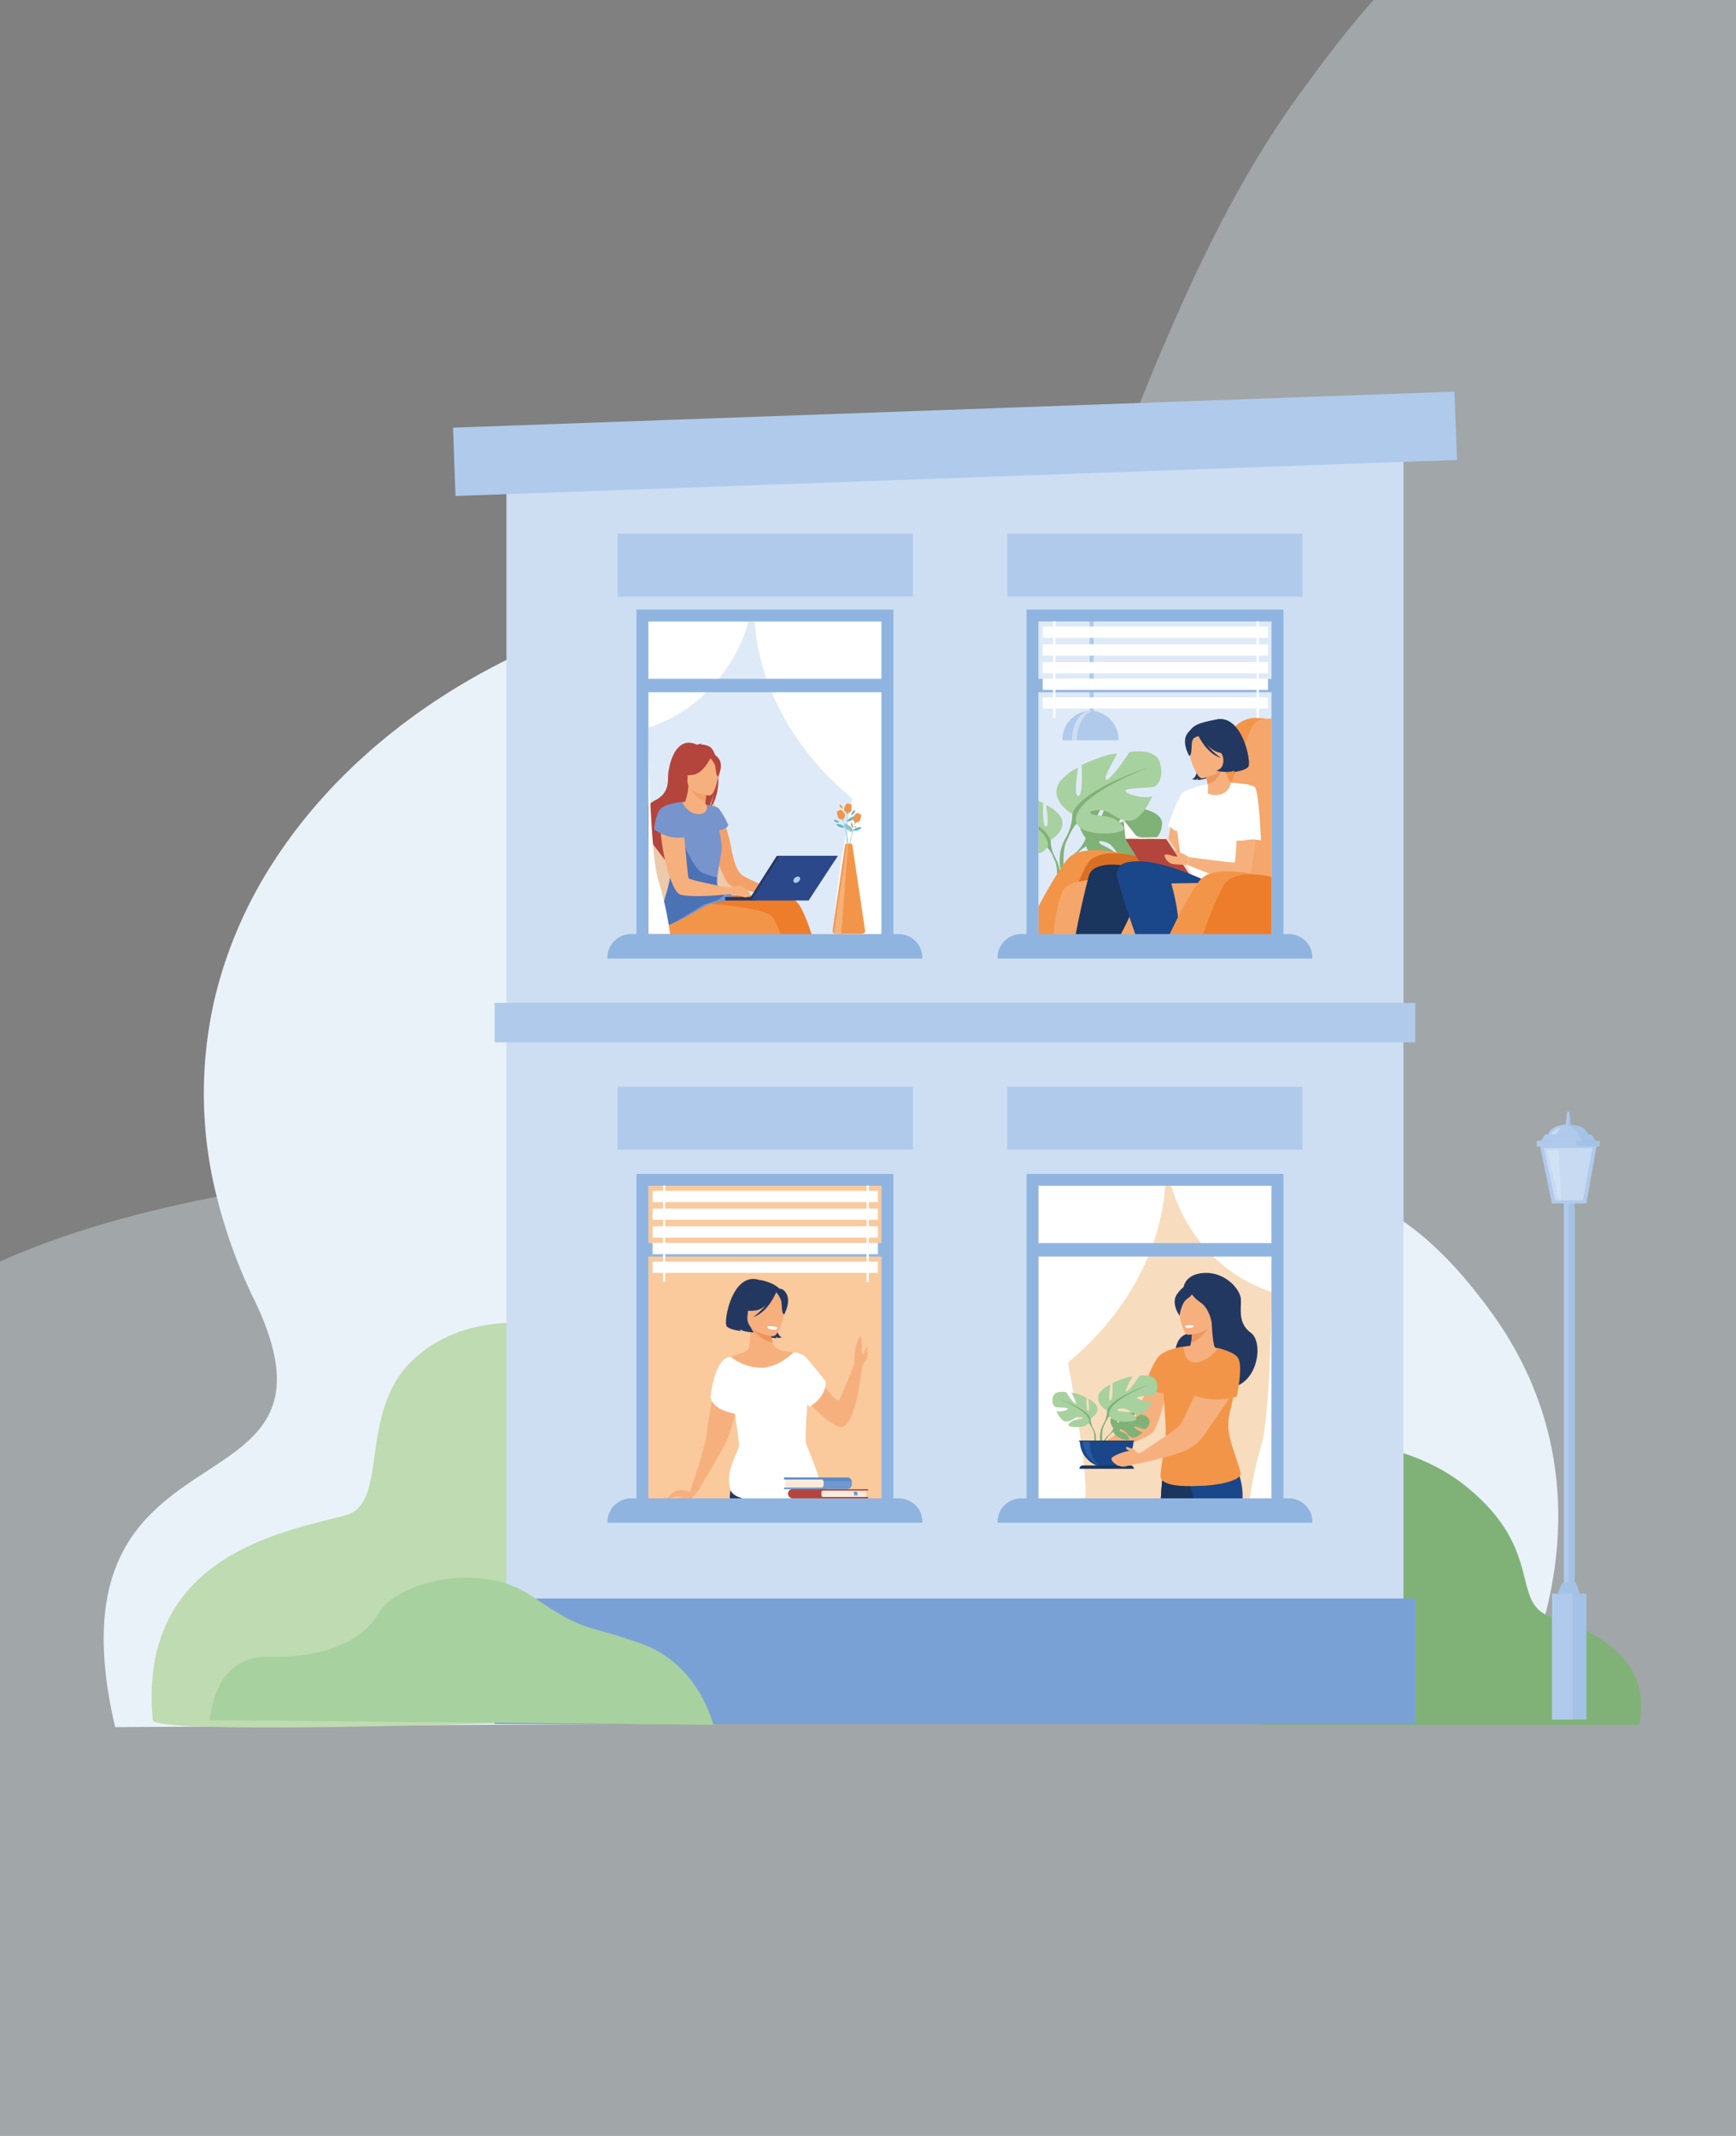 <svg xmlns="http://www.w3.org/2000/svg" xmlns:xlink="http://www.w3.org/1999/xlink" id="Capa_1" data-name="Capa 1" viewBox="0 0 500 614.98"><rect x="0" y="0" width="500" height="614.98" fill="#808080" stroke="none"/><defs><style>.cls-1{fill:none;}.cls-2{clip-path:url(#clip-path);}.cls-3{fill:#d9e7ec;opacity:0.37;}.cls-4{fill:#989898;}.cls-5{fill:#e9f2f9;}.cls-6{fill:#bedbb1;}.cls-7{fill:#80b278;}.cls-8{fill:#cddef3;}.cls-9{fill:#b0caeb;}.cls-10,.cls-17{fill:#fff;}.cls-10{opacity:0.5;}.cls-11{fill:#dfeaf8;}.cls-12{fill:#a7d19f;}.cls-13{fill:#f39548;}.cls-14{fill:#d96f25;}.cls-15{fill:#f5a66a;}.cls-16{fill:#f6b07e;}.cls-18{fill:#1a355e;}.cls-19{fill:#b4453d;}.cls-20{fill:#eeddcd;}.cls-21{fill:#fcebda;}.cls-22{fill:#1a4789;}.cls-23{fill:#233861;}.cls-24{fill:#ed965d;}.cls-25{fill:#ed7d2b;}.cls-26{fill:#90b4e0;}.cls-27{fill:#f8dcbe;}.cls-28{fill:#295ba4;}.cls-29{fill:#7aa1d5;}.cls-30{fill:#fac99c;}.cls-31{fill:#6f98d0;}.cls-32{fill:#5a89c7;}.cls-33{fill:#f3d1b7;}.cls-34{fill:#5a88c6;}.cls-35{fill:#d19c79;}.cls-36{fill:#edcaaa;}.cls-37{fill:#f4a169;}.cls-38{fill:#7794cc;}.cls-39{fill:#4c72b6;}.cls-40{fill:#2b488b;}.cls-41{fill:#6bb6be;}.cls-42{fill:#8ecfd5;}.cls-43{fill:#ed9f4a;}.cls-44{fill:#f6b07a;}.cls-45{fill:#a4c2e6;}.cls-46{fill:#c7daf2;}.cls-47{fill:#d1e2f5;}</style><clipPath id="clip-path"><rect class="cls-1" width="500" height="614.98"></rect></clipPath></defs><title>iconografia 6</title><g class="cls-2"><path class="cls-3" d="M150.29,768.18C23.63,715.41-80,560.13-76.27,475.67c4.94-111,104.55-130.22,209.22-140.88C302.26,317.54,296.69,133.51,374.41,26.91c28.07-38.5,65.44-87.47,151.24-48.35C640.45,30.89,718,126,717.47,206.85c-1.13,175.86-83,308.7-180.23,412C468.42,692,336.06,845.59,150.29,768.18Z"></path></g><path class="cls-4" d="M174.94,301.33h-1.58L160,281.09h-.12q.18,3.62.18,5.46v14.78h-1.51v-22.8h1.57l13.32,20.22h.09c-.09-1.88-.14-3.65-.14-5.34V278.53h1.52Z"></path><path class="cls-4" d="M197.86,278.53v14.76a8.21,8.21,0,0,1-2.25,6.14,8.5,8.5,0,0,1-6.26,2.22,8.14,8.14,0,0,1-6.1-2.23,8.44,8.44,0,0,1-2.2-6.2V278.53h1.59v14.76a7,7,0,0,0,1.8,5.12,6.82,6.82,0,0,0,5.09,1.83,6.68,6.68,0,0,0,5-1.8,6.83,6.83,0,0,0,1.77-5V278.53Z"></path><path class="cls-4" d="M216.28,301.33H204v-22.8h12.29V280H205.56v8.62h10.12v1.47H205.56v9.78h10.72Z"></path><path class="cls-4" d="M234.67,278.53h1.71L228,301.33h-1.38l-8.39-22.8h1.68l5.66,15.52q1.29,3.51,1.74,5.27c.21-.78.61-2,1.22-3.63Z"></path><path class="cls-4" d="M258.48,289.9q0,5.43-2.67,8.59a10.2,10.2,0,0,1-14.76,0q-2.69-3.17-2.68-8.62c0-3.63.9-6.48,2.7-8.57a9.25,9.25,0,0,1,7.38-3.12,9.11,9.11,0,0,1,7.37,3.14C257.6,283.41,258.48,286.27,258.48,289.9Zm-18.4,0c0,3.27.71,5.79,2.15,7.57a8.54,8.54,0,0,0,12.4,0q2.14-2.65,2.15-7.6t-2.15-7.55a8.58,8.58,0,0,0-12.38,0Q240.08,285,240.08,289.9Z"></path><path class="cls-4" d="M161.91,336.91v-22.8h1.57v22.8Z"></path><path class="cls-4" d="M179.45,315.22a8.43,8.43,0,0,0-6.66,2.74,11,11,0,0,0-2.43,7.52q0,4.88,2.29,7.58a8.12,8.12,0,0,0,6.56,2.69,17.52,17.52,0,0,0,5.2-.73v1.41a16.81,16.81,0,0,1-5.57.79,9.43,9.43,0,0,1-7.47-3.1q-2.72-3.11-2.72-8.67a13.72,13.72,0,0,1,1.3-6.13,9.53,9.53,0,0,1,3.74-4.1,11,11,0,0,1,5.67-1.44,13.52,13.52,0,0,1,5.9,1.25l-.64,1.43A11.29,11.29,0,0,0,179.45,315.22Z"></path><path class="cls-4" d="M208.34,325.48q0,5.43-2.68,8.58a10.2,10.2,0,0,1-14.76,0q-2.67-3.15-2.67-8.61t2.7-8.57a10.24,10.24,0,0,1,14.75,0Q208.33,320,208.34,325.48Zm-18.41,0c0,3.26.72,5.79,2.16,7.57a8.56,8.56,0,0,0,12.4,0c1.43-1.76,2.14-4.3,2.14-7.59s-.71-5.81-2.14-7.56a8.57,8.57,0,0,0-12.38,0Q189.94,320.59,189.93,325.48Z"></path><path class="cls-4" d="M229.87,336.91h-1.58L215,316.67h-.12q.18,3.61.18,5.46v14.78h-1.51v-22.8h1.57l13.32,20.21h.09c-.09-1.87-.14-3.65-.14-5.33V314.11h1.52Z"></path><path class="cls-4" d="M255.16,325.48q0,5.43-2.68,8.58a10.2,10.2,0,0,1-14.76,0c-1.78-2.1-2.68-5-2.68-8.61s.9-6.49,2.71-8.57a10.24,10.24,0,0,1,14.75,0Q255.16,320,255.16,325.48Zm-18.41,0c0,3.26.72,5.79,2.16,7.57a8.54,8.54,0,0,0,12.39,0c1.44-1.76,2.15-4.3,2.15-7.59s-.71-5.81-2.15-7.56a8.55,8.55,0,0,0-12.37,0Q236.76,320.59,236.75,325.48Z"></path><path class="cls-5" d="M432.15,496.34l-171.28.06H173.55l-140.38.88-.27-1.16c-15.2-67.24,30.93-66.4,43.67-87.3,4.54-7.43,4.84-17.62-3.35-34.62L73.1,374a151.22,151.22,0,0,1-10.8-29.94,120.85,120.85,0,0,1-.15-57.84,126,126,0,0,1,16.64-38.1,144.54,144.54,0,0,1,9.63-13.21c69.71-85.09,239.71-101.22,263.24,47.46,13.33,84.29,34.43,35.52,77.82,95.41,14.33,19.77,19.16,39.89,19.32,57.82C449.1,470,432.15,496.34,432.15,496.34Z"></path><path class="cls-6" d="M156.13,381.46s-22.48-4.47-37.74,10.62-6.25,40.86-18.85,44.2C81.37,441.09,39.59,448,44,495.26c.44,4.78,127.54,0,127.54,0L166,393.43Z"></path><path class="cls-7" d="M367.5,415.69s32.44-5.9,55,12.47,12.26,33.45,24.32,37.39,29.13,11.63,25.3,31.07h-109Z"></path><rect class="cls-8" x="145.87" y="127.8" width="258.35" height="354.39"></rect><rect class="cls-9" x="142.47" y="288.75" width="265.16" height="11.37"></rect><rect class="cls-10" x="297.33" y="177.24" width="70.57" height="93.43"></rect><rect class="cls-11" x="299.05" y="178.96" width="67.13" height="90"></rect><path class="cls-9" d="M315,178.05v25.63c0,.23,0,.45,0,.66,0,2-.28,3.54-.56,3.54h-.08c-.27,0-.49-1.33-.55-3.11,0-.15,0-.3,0-.45V177.93C314.2,178,314.61,178,315,178.05Z"></path><path class="cls-9" d="M314.08,204.64a8.29,8.29,0,0,0-8.07,8.49h16.14A8.29,8.29,0,0,0,314.08,204.64Z"></path><path class="cls-8" d="M314.72,204.74a3.36,3.36,0,0,0-.71-.08c-2.9,0-5.25,3.8-5.25,8.47h1.41C310.17,208.84,312.15,205.3,314.72,204.74Z"></path><path class="cls-7" d="M312.72,241.35s-4-4.62-.24-7.55c0,0,2.72-1.65,4.94-1.51,0,0-3.15,5.25-2.13,5.78s3.09-6.11,3.09-6.11,6.19-.6,8.19.35c0,0-5.3,4.32-4.18,4.58s6.83-4,6.83-4,5.77,1,5.47,4.48-2.3,4.59-3.17,4.5-6-2-6.1-1.33,3,3,5.12,3.15c0,0-4.07,4.47-6.77,3.18s-2.93-3.33-4.62-4.1-3.12-.76-2.43,0,3.75,1.54,4.71,3.24,1.83,2.84-1,2.42-7.34-2.46-7.54-4.79Z"></path><path class="cls-7" d="M331.85,237.49s-15.67-.61-19.13,3.86a11.23,11.23,0,0,1-3.12,4.36l-.37,1s2.72-2.85,3.69-3C312.92,243.68,311.4,238.15,331.85,237.49Z"></path><path class="cls-7" d="M309.6,245.71a9.82,9.82,0,0,0-3.6,6.9l.62.06s1.07-4.58,3-6.37S309.6,245.71,309.6,245.71Z"></path><path class="cls-12" d="M302.52,241.9l-.87,1.85c0,.08-.08.17-.12.26h0a3.74,3.74,0,0,1-2.48,1.69V230.56c.85.37,1.42.64,1.42.64s-.35,6.9.78,6.76,0-6.13,0-6.13c2.12.64,4.1,3.1,4.1,3.1C307.82,239,302.52,241.9,302.52,241.9Z"></path><path class="cls-7" d="M303.93,247v1.06l-.05-.12h0c-.05-.11-.09-.21-.14-.31a.59.59,0,0,0,0-.08s0,0,0-.05l-.34-.72h0a8.92,8.92,0,0,0-1.8-2.79h0a1.32,1.32,0,0,0,.12-.26c.22-.63.37-2.33-2.6-4.9v-.91a8.88,8.88,0,0,1,3.47,4,11.24,11.24,0,0,0,1.41,5.14Z"></path><path class="cls-7" d="M303.93,247a9.73,9.73,0,0,1,1,7.68l-.59-.16s.57-4.64-.63-7S303.93,247,303.93,247Z"></path><path class="cls-12" d="M308.87,234.37s-7-3.9-3.73-9.19c0,0,2.61-3.25,5.4-4.08,0,0-1.49,7.89,0,8.07s1-8.91,1-8.91,7.36-3.52,10.25-3.24c0,0-4.57,7.7-3.08,7.51s6.62-8,6.62-8,7.55-1.39,8.76,3.06-.75,6.69-1.87,7-8.29.18-8.1,1.11,5,2.41,7.73,1.58c0,0-3,7.33-6.89,7s-5.13-2.79-7.55-3-4.19.46-3,1.11,5.31.21,7.26,1.87,3.55,2.68-.09,3.42-10.15.28-11.46-2.51Z"></path><path class="cls-7" d="M330.67,221s-19.57,6.31-21.8,13.36a14.78,14.78,0,0,1-1.87,6.78v1.39s2.05-4.74,3.17-5.39C310.17,237.15,305.79,231,330.67,221Z"></path><path class="cls-7" d="M307,241.15a12.82,12.82,0,0,0-1.29,10.12l.77-.21s-.75-6.12.83-9.2S307,241.15,307,241.15Z"></path><path class="cls-13" d="M351.09,254.67s10.35-42,11.09-45.5a2.66,2.66,0,0,1,2.39-2.28c-1.81-.19-3.14-.2-3.14-.2a8.48,8.48,0,0,0-7.91,6.34c-2.5,8.27-12.21,22.12-16.88,37.65C336.88,250.67,351.09,254.67,351.09,254.67Z"></path><path class="cls-13" d="M299.05,269V261.1c1.88-3.61,3.77-6.88,5.41-9.44l.74-1.13h0a4,4,0,0,1,.23-.34h0c.31-.47.61-.9.89-1.3h0c.44-.61.84-1.13,1.19-1.56a5.61,5.61,0,0,1,1.87-1.44h0l.19-.09a7.68,7.68,0,0,1,.88-.35l.09,0h0a13.27,13.27,0,0,1,2.83-.55h0a31.45,31.45,0,0,1,7.3.31h0l1,.15c1.39.22,2.77.5,4.06.8h0l1.38.33.1,0h0l.47.11,2,.53c2.53.71,4.2,1.3,4.2,1.3v.34l0,1.27,0,.62.05,1.83v.33l0,1.59v.13l.36,14.43Z"></path><path class="cls-14" d="M347.83,254l-.95-.46h0l-.25-.12h0l-.74-.35-1.08-.49-1.76-.79-.57-.24h0l-.56-.24h0c-.74-.31-1.53-.64-2.35-1h0l-2.39-.92-.13,0c-2.3-.85-4.77-1.67-7.24-2.33-.77-.2-1.54-.39-2.31-.56h0l-.31-.07h0c-.49-.1-1-.2-1.44-.28h0a32,32,0,0,0-3.74-.46l-.84,0a12,12,0,0,0-5.68,1,5.78,5.78,0,0,0-2.47,2.3c-.6,1.06-1.41,2.74-2.33,4.87A155.14,155.14,0,0,0,305.11,269H346.8l.1-1.17h0l.21-2.32,1-11.28v0Z"></path><path class="cls-15" d="M366.18,206.84V269h-2.42c-1.72-.24-3.44-.5-5.11-.79h0c-2.84-.48-5.54-1-7.89-1.63-.69-.17-1.36-.35-2-.54-.38-.11-.74-.22-1.09-.34l-.57-.19c-2.63-.91-4.33-1.91-4.54-3s.28-3.29,1.18-6.44h0c.16-.57.34-1.17.53-1.79l.27-.88c0-.11.07-.23.11-.34l0-.15.1-.3a.31.31,0,0,0,0-.08h0l.67-2.06c.33-1,.69-2.05,1.06-3.11.47-1.4,1-2.84,1.51-4.31l.47-1.29c.55-1.53,1.12-3.09,1.7-4.64,1.49-4,3-8,4.47-11.71.43-1.11.85-2.18,1.26-3.22h0c.28-.72.55-1.42.82-2.09.79-2,1.34-3.89,1.86-5.6h0c.77-2.57,1.47-4.72,2.73-6.07a4.76,4.76,0,0,1,2.92-1.49l.23,0h0c.24,0,.49,0,.76,0Z"></path><path class="cls-15" d="M358.65,268.17h0l-4.2-13.78-.07-.23-1.32-.12-1.77-.16-4.06-.32h-.35l-.91-.07h0l-.42,0-1-.07c-2.37-.16-5-.32-7.8-.44-.68,0-1.38-.06-2.07-.09l-.74,0c-1.66-.06-3.34-.11-5-.13h0c-2.27,0-4.52,0-6.68,0h-.51c-1.08,0-2.12.07-3.13.13-1.92.11-3.7.27-5.29.49-1,.14-1.87.3-2.67.49a8.07,8.07,0,0,0-3.89,1.75c-1.52,1.63-2.62,6.83-3.41,13.4H358.9Z"></path><path class="cls-16" d="M343.13,227.25s-2.38.85-4.26,4.64-2.65,14-3.58,14.09-8-1.27-8-1.27l.16,1.75s7.34,4.87,8.87,4,5.77-12.66,6-14.44S343.13,227.25,343.13,227.25Z"></path><path class="cls-17" d="M359.52,225.94s-9.54-2-16.39,1.31c0,0-4.39,9.41-4.25,11s1.66,8.25.28,10.76,12.69,7,15.23,5.41S359.93,227.67,359.52,225.94Z"></path><path class="cls-18" d="M325.28,264c-.65,1.49-1.5,3.18-2.46,5h-13c1.49-7.73,2.82-13.11,3.48-15.64.28-1.08.45-1.64.45-1.64a3.87,3.87,0,0,1,2.21-2h0c1.74-.5,3.79.67,5.61,2.37.22.2.43.41.64.62h0a22.19,22.19,0,0,1,1.9,2.25,12.64,12.64,0,0,1,2.34,4.34C326.64,260.33,326.15,262,325.28,264Z"></path><path class="cls-18" d="M315.9,249.75s2.92-1.67,9.55-.23a41.65,41.65,0,0,1,12.06,4.87l-16.91.69Z"></path><path class="cls-16" d="M356.88,225.91s4.23-.77,4.82,2.66.07,24.16-3.18,25.2S342,249,342,249l.4-2.21s12.73,1.72,13.19,1.53S356.88,225.91,356.88,225.91Z"></path><path class="cls-19" d="M324.15,241.53l-.6-5.52,7.85,10.29s-3.29,1.63-3.48,1.32Z"></path><polygon class="cls-19" points="335.9 241.53 343.14 252.56 330.97 252.56 324.15 241.53 335.9 241.53"></polygon><polygon class="cls-17" points="324.15 241.53 323.58 236.06 327.69 241.17 324.15 241.53"></polygon><polygon class="cls-20" points="342.77 251.99 343.33 251.59 336.13 240.93 335.9 241.53 342.77 251.99"></polygon><polygon class="cls-21" points="336.13 240.93 324.66 241.25 324.15 241.53 335.9 241.53 336.13 240.93"></polygon><path class="cls-22" d="M340,269H327q-.94-2.67-1.71-5c-1.31-3.89-2.27-7-2.87-9-.32-1.08-.55-1.86-.67-2.31-.09-.29-.13-.45-.13-.45v-.18a3.51,3.51,0,0,1,1.32-3l.12-.09h0c1.31-.87,3.37-.83,5.49-.35h0a22.15,22.15,0,0,1,5.35,2,9.1,9.1,0,0,1,2.55,1.79l.08.12a3,3,0,0,1,.23.37,9.44,9.44,0,0,1,.57,1.34.24.24,0,0,1,0,.08l0,0a61.36,61.36,0,0,1,1.95,9.57h0C339.55,265.57,339.77,267.26,340,269Z"></path><path class="cls-22" d="M323.05,249s5-4.49,25.52,5.18l-16.83.25Z"></path><path class="cls-16" d="M342.38,246.78a11.54,11.54,0,0,0-2.55-1.35c-.8-.11-1.67-1.12-1.59-.54s1,1.32,1.23,1.56-1.4.2-2.06-.12c-.31-.15-2-.58-2,0a3.2,3.2,0,0,0,2.29,2.43c.75.17,4.37.27,4.37.27Z"></path><path class="cls-23" d="M350.89,216.29s3.56,1.94.82,5.81c0,0,3.09.45,3.89-.42a2.11,2.11,0,0,1-.27.57s3-.31,4.13-1.41-1.83-16.28-9.91-13.42c0,0-7.13.45-5.34,8.49s-.87,8.41-.87,8.41a3.83,3.83,0,0,0,1.15.21s.49-.27.56-.57a1.76,1.76,0,0,1-.16.63s2.91-.13,4.2-1.41S351.54,217.91,350.89,216.29Z"></path><path class="cls-23" d="M352.15,220.34a18,18,0,0,0,2.49-5.1c.4-1.7,2.55-8.69-3.92-8.11,0,0-4.56.66-6.38,1.75-1.44.86-3.56,2.78-1.61,8.45l.49,1.91Z"></path><path class="cls-16" d="M348,228.5a5.24,5.24,0,0,0,4.28-.05c1.59-.79,2.32-2.48,2.08-3.17s-1-.93-1.78-5.12l-.31.13-5.19,2.11s.45,1.67.77,3.27C348.1,227,347.7,228.29,348,228.5Z"></path><path class="cls-24" d="M347.06,222.4s.45,1.67.77,3.27c3-.67,4.07-3.73,4.42-5.38Z"></path><path class="cls-16" d="M346.34,224.11s7.18-1.27,6.32-5.71-.52-7.6-5.14-7-5.18,2.49-5.25,4S344.46,224.33,346.34,224.11Z"></path><path class="cls-23" d="M344.41,210.38s3.53,5.93,7,6.32,4.29-1.11,4.29-1.11a9.6,9.6,0,0,1-3.9-5.17S345.67,207.38,344.41,210.38Z"></path><path class="cls-23" d="M345,210.77a7.09,7.09,0,0,0-1.68,2.85c-.22,1.32,0,3.94-.81,4,0,0-2.2-3.73-.66-6.22C343.5,208.71,345,210.77,345,210.77Z"></path><path class="cls-23" d="M344.74,211s2.41,5.88,6.93,7.25c0,0-4.77-3.16-5.69-7.13S344.74,211,344.74,211Z"></path><path class="cls-23" d="M359.46,220.84c-1.11,1.1-4.13,1.41-4.13,1.41a2.11,2.11,0,0,0,.27-.57c-1.58,1.2-5.34.19-5.34.19,3-.58,2.19-5,1.16-5.17a93.73,93.73,0,0,0-2.08-9.25l.21,0C357.63,204.56,360.56,219.74,359.46,220.84Z"></path><path class="cls-17" d="M355.49,225.55s4.67.07,5.9,1.07S363.18,242,363.18,242a10.12,10.12,0,0,0-4.2-.14,13.78,13.78,0,0,1-4.59,0Z"></path><path class="cls-17" d="M347.61,225.81s-5.88,1.17-7.22,2.73-4.05,9.37-4.05,9.37a2.71,2.71,0,0,1,1.59.89c.53.72,2.29.38,2.29.38Z"></path><path class="cls-13" d="M336.89,269c.81-1.74,1.62-3.42,2.43-5h0c1.61-3.14,3.16-5.88,4.44-7.91h0q.64-1,1.2-1.8c.16-.23.31-.45.46-.64l.13-.16.07-.08.16-.18.11-.11L346,253a6.62,6.62,0,0,1,2.47-1.43,13.48,13.48,0,0,1,3.58-.66A27.34,27.34,0,0,1,356,251h0c1.36.11,2.73.3,4.06.54l1.34.25h0c1.8.37,3.46.79,4.8,1.16v16Z"></path><path class="cls-25" d="M346.49,269l.41-1.17h0q.39-1.1.78-2.13c.73-2,1.46-3.75,2.12-5.32a54.63,54.63,0,0,1,2.51-5.28,3.21,3.21,0,0,1,.19-.31,5.39,5.39,0,0,1,.55-.71,5.29,5.29,0,0,1,.83-.74,6.73,6.73,0,0,1,1.61-.87,12.48,12.48,0,0,1,4.45-.71c.45,0,.93,0,1.41,0h0c.8.05,1.62.14,2.46.26l.42.07h.11c.6.1,1.2.21,1.81.34V269Z"></path><path class="cls-26" d="M371.17,268.93h-1.51V175.5h-74v93.43h-1.51a6.82,6.82,0,0,0-6.84,6.81V276H378v-.24A6.82,6.82,0,0,0,371.17,268.93Zm-72.08-90h67.13v16.52H299.09Zm0,20.38h67.13v69.62H299.09Z"></path><rect class="cls-17" x="300.31" y="180.41" width="64.9" height="3.25"></rect><rect class="cls-17" x="300.31" y="185.51" width="64.9" height="3.25"></rect><rect class="cls-17" x="300.31" y="190.62" width="64.9" height="3.25"></rect><rect class="cls-17" x="300.31" y="195.4" width="64.9" height="3.25"></rect><rect class="cls-17" x="300.31" y="200.78" width="64.9" height="3.25"></rect><rect class="cls-17" x="303.32" y="178.88" width="0.63" height="27.79"></rect><rect class="cls-17" x="361.94" y="178.88" width="0.63" height="27.79"></rect><rect class="cls-27" x="298.88" y="339.71" width="70.57" height="93.43"></rect><path class="cls-17" d="M335.53,341.39s.17,27.61-27.95,50.95c0,0,5.86,30.43,5,39.06H299.09v-90Z"></path><path class="cls-16" d="M338,388.43a6.65,6.65,0,0,0-4.64,3.2c-1.72,2.88-5,15.36-7.47,17.9s-11,7.64-11,7.64l2.17,1.4s13-3.94,15-6.23,4.62-14.58,4.62-14.58Z"></path><path class="cls-23" d="M340.87,370.87s.16-4.12,6.11-4.37,10.22,4.73,10.41,7.46-1,7,2.88,9.78,2,15.91-7.22,15.91-14.69-.54-14.72-5.27-.19-9,3.47-10.33S340.87,370.87,340.87,370.87Z"></path><path class="cls-22" d="M350.91,423.5l0,.11,0,.1c0,.08-.06.19-.1.31l0,.1-.1.35c0,.08-.05.16-.08.25-.21.68-.49,1.63-.83,2.77-.08.29-.17.6-.27.92,0,.16-.09.32-.14.49s0,.11-.05.17-.07.22-.1.34-.07.26-.11.4l-.28.95c-.21.76-.44,1.56-.67,2.38h-13.9q0-1.31.12-2.46c0-.18,0-.35,0-.53.06-.86.13-1.66.2-2.38,0-.2,0-.38.05-.56,0-.37.08-.72.12-1a1.1,1.1,0,0,1,0-.18,1,1,0,0,1,0-.17c0-.34.08-.66.12-.95a2.7,2.7,0,0,0,0-.28c0-.09,0-.18,0-.26a2,2,0,0,0,0-.24,1.7,1.7,0,0,1,0-.22.34.34,0,0,1,0-.1c0-.1,0-.2.05-.28l0-.16a.77.77,0,0,0,0-.15,2,2,0,0,1,.17-.49l.06-.12a.61.61,0,0,1,.07-.1,1.56,1.56,0,0,1,.16-.2l.09-.09.09-.08.08-.06.14-.1a.21.21,0,0,1,.1-.06l.21-.12.12-.05.15-.06.13,0,.14-.05.5-.13.13,0,.19,0,.27,0,.19,0h.14l.26,0h.31c.49,0,1,0,1.54,0l.37,0,.61.06.91.11h.09l.42.06,1.28.22.51.1.46.09,1.26.28.45.11.12,0,.21.05.32.08.51.13.19.05.3.08.77.21.31.09.24.07h0l.2.06.17.05.2.06.12,0,.12,0Z"></path><path class="cls-18" d="M350.91,423.5l0,.11,0,.1c0,.08-.06.19-.1.31l0,.1-.1.35c0,.08-.05.16-.08.25-.21.68-.49,1.63-.83,2.77-.08.29-.17.6-.27.92,0,.16-.09.32-.14.49s0,.11-.05.17-.07.22-.1.34-.07.26-.11.4l-.28.95c-.21.76-.44,1.56-.67,2.38h-13.9q0-1.31.12-2.46c0-.18,0-.35,0-.53.06-.86.13-1.66.2-2.38,0-.2,0-.38.05-.56,0-.37.08-.72.12-1a1.1,1.1,0,0,1,0-.18,1,1,0,0,1,0-.17c0-.34.08-.66.12-.95a2.7,2.7,0,0,0,0-.28c0-.09,0-.18,0-.26a2,2,0,0,0,0-.24,1.7,1.7,0,0,1,0-.22.34.34,0,0,1,0-.1c0-.1,0-.2.05-.28l0-.16a.77.77,0,0,0,0-.15,2,2,0,0,1,.17-.49l.06-.12a.61.61,0,0,1,.07-.1,1.56,1.56,0,0,1,.16-.2l.09-.09.09-.08.08-.06.14-.1a.21.21,0,0,1,.1-.06l.21-.12.12-.05.15-.06.13,0,.14-.05.5-.13.13,0,.19,0,.27,0,.19,0h.14l.26,0h.31c.49,0,1,0,1.54,0l.37,0,.61.06.91.11h.09l.42.06,1.28.22.51.1.46.09,1.26.28.45.11.12,0,.21.05.32.08.51.13.19.05.3.08.77.21.31.09.24.07h0l.2.06.17.05.2.06.12,0,.12,0Z"></path><path class="cls-22" d="M357.78,433.14H344c-.34-1.92-.67-3.7-1-5.24-.49-2.64-.88-4.61-1.06-5.5-.06-.34-.1-.52-.1-.52l.35-.4h0c1.43-1.6,6.81-7.27,9.39-4.67.42.43.86.88,1.32,1.37a17.81,17.81,0,0,1,4.1,6.78A19.93,19.93,0,0,1,357.78,433.14Z"></path><path class="cls-16" d="M340.87,390.36l2.32,3.47,4.69-.23L350,388s-.67-.13-1-7.07l-5.84,1.77a11.28,11.28,0,0,1-.11,3.79A6.27,6.27,0,0,1,340.87,390.36Z"></path><path class="cls-16" d="M340.22,387.91c.3,0,5.81-1.84,13.67,1.35,0,0-3.73,21.27-2.13,25.33a42.93,42.93,0,0,1,2.21,7.67l-17.39.21s.24-13.93-.56-18.86S340.22,387.91,340.22,387.91Z"></path><path class="cls-13" d="M357.39,424.5a3.59,3.59,0,0,1-1.75,1.48,16.89,16.89,0,0,1-3.35,1.07,33.94,33.94,0,0,1-3.41.54c-.75.08-1.54.15-2.35.2l-.35,0c-5.24.26-11.11.13-11.87-2.35a4.16,4.16,0,0,1,0-1.34c.1-1.29.4-3.2.69-5s.55-3.32.63-4.15c.4-4.4-.44-10.72-.57-14.81-.1-3.41,3-11.75,3-11.75a9.29,9.29,0,0,1,2.84-.65s.33,4.09,2.44,4.44c3.65.6,6.59-2.73,7.46-4.07,0,0,4.19,1.05,5.42,2.45.88,1,.77,3.4.5,4.92a7,7,0,0,1-.26,1.09c-.26.68-1.24,5.7-1.69,7.7l0,.14c0,.13-.06.25-.08.35h0a1.65,1.65,0,0,1-.06.24l0,.1h0a16.66,16.66,0,0,0-.8,6.72,5.76,5.76,0,0,0,.2,1.07C354.46,415.92,356.89,421.8,357.39,424.5Z"></path><path class="cls-24" d="M343.11,386.52c2.42-.2,5.95-5.56,5.95-5.56l-5.84,1.77A11.28,11.28,0,0,1,343.11,386.52Z"></path><path class="cls-13" d="M340.83,387.77s-5.61.6-7.48,3.22a26.65,26.65,0,0,0-3.07,6.57s1.34,4,5.25,3.5S340.83,387.77,340.83,387.77Z"></path><path class="cls-16" d="M342.24,384.31s7.13-.21,6.93-4.64.58-7.43-4-7.48-5.38,1.68-5.67,3.17S340.37,384.25,342.24,384.31Z"></path><path class="cls-23" d="M342.79,371.63s.21,1.47,3,3.39,3.29,6.4,3.29,6.4,2.13-7.95-.42-9.75S342.79,371.63,342.79,371.63Z"></path><path class="cls-23" d="M345.09,369.12s-3.65-.34-6.24,3.74c-1.12,1.76-.25,4.5.9,5.94,0,0,.39-3.75,2.38-5S345.09,369.12,345.09,369.12Z"></path><path class="cls-17" d="M343.87,381.73s-.06.55-1.4.62c0,0-1.12.06-1.15-.53A3.61,3.61,0,0,1,343.87,381.73Z"></path><path class="cls-7" d="M320.69,411.2s-1.88-2.18-.12-3.57a5.05,5.05,0,0,1,2.35-.72s-1.49,2.49-1,2.74,1.46-2.89,1.46-2.89,2.93-.29,3.88.17c0,0-2.51,2-2,2.16s3.24-1.88,3.24-1.88,2.73.46,2.58,2.12-1.09,2.17-1.5,2.13-2.83-1-2.89-.63,1.41,1.44,2.43,1.49c0,0-1.93,2.12-3.21,1.51s-1.39-1.58-2.19-1.94-1.47-.36-1.15,0,1.78.73,2.23,1.53.87,1.35-.45,1.15-3.48-1.17-3.58-2.27Z"></path><path class="cls-7" d="M329.75,409.37s-7.42-.28-9.06,1.83a5.34,5.34,0,0,1-1.48,2.07l-.17.47s1.28-1.35,1.74-1.43C320.78,412.31,320.06,409.69,329.75,409.37Z"></path><path class="cls-7" d="M319.21,413.27a4.63,4.63,0,0,0-1.7,3.27l.29,0a7.5,7.5,0,0,1,1.43-3C320.15,412.7,319.21,413.27,319.21,413.27Z"></path><path class="cls-12" d="M314.11,408.45s3-1.67,1.6-3.93a6,6,0,0,0-2.32-1.75s.64,3.38,0,3.46-.44-3.82-.44-3.82-3.15-1.51-4.39-1.39c0,0,2,3.3,1.32,3.22s-2.84-3.42-2.84-3.42-3.23-.6-3.75,1.31.32,2.86.8,3,3.55.08,3.47.48-2.15,1-3.31.68c0,0,1.28,3.14,2.95,3s2.2-1.19,3.24-1.27,1.79.19,1.27.47-2.27.09-3.11.8-1.52,1.15,0,1.47,4.35.12,4.91-1.07Z"></path><path class="cls-7" d="M304.77,402.73s8.38,2.7,9.34,5.72a6.36,6.36,0,0,0,.8,2.91V412a8.53,8.53,0,0,0-1.36-2.3S315.43,407,304.77,402.73Z"></path><path class="cls-7" d="M314.91,411.36a5.47,5.47,0,0,1,.55,4.33l-.33-.09s.32-2.62-.35-3.94S314.91,411.36,314.91,411.36Z"></path><path class="cls-12" d="M318.87,406.15s-3.94-2.2-2.1-5.19a7.8,7.8,0,0,1,3.05-2.3s-.84,4.45,0,4.56.58-5,.58-5,4.16-2,5.79-1.83c0,0-2.58,4.35-1.74,4.24s3.74-4.5,3.74-4.5,4.26-.79,4.94,1.73-.42,3.77-1.05,3.93-4.68.1-4.58.63,2.84,1.36,4.37.89c0,0-1.68,4.14-3.89,3.93s-2.9-1.57-4.27-1.68-2.36.26-1.68.63,3,.12,4.1,1.06,2,1.51-.05,1.93-5.73.15-6.47-1.42Z"></path><path class="cls-7" d="M331.19,398.6s-11.05,3.57-12.32,7.55a8.26,8.26,0,0,1-1.05,3.83v.78s1.16-2.67,1.79-3C319.61,407.72,317.14,404.26,331.19,398.6Z"></path><path class="cls-7" d="M317.82,410a7.23,7.23,0,0,0-.73,5.71l.44-.12s-.43-3.45.46-5.19S317.82,410,317.82,410Z"></path><path class="cls-22" d="M326.47,414.79a7.71,7.71,0,0,1-7.73,7.7,7.87,7.87,0,0,1-2.54-.42,7.71,7.71,0,0,1-5.19-7.28Z"></path><path class="cls-28" d="M318.74,422.49a7.37,7.37,0,0,0,.94,0,7.71,7.71,0,0,1-7.73-7.7h1.92C313.87,418.72,314.92,422,318.74,422.49Z"></path><path class="cls-18" d="M326.58,422.89H310.9a1,1,0,0,1,.28-.68,1,1,0,0,1,.68-.27h13.76A1,1,0,0,1,326.58,422.89Z"></path><rect class="cls-18" x="310.75" y="414.79" width="15.89" height="0.24"></rect><path class="cls-16" d="M327,417.67c-.17-.41-1.85-.82-2.52-1.11,0,0-.42.31.15.81.15.13.44.34.71.53l-.25-.06c-.59-.16-4.46,1.15-4.92,2s2.22,3,4.22,2.32c1-.35,4.38-.95,4.38-.95l-.56-2.71S327.13,418.08,327,417.67Z"></path><path class="cls-16" d="M356.79,392.33s.79,5.49-5,13.64-5.42,8.66-8.72,10.82-14.39,4.43-14.39,4.43l-.56-2.71s10.76-6.89,11.78-8.25,7.94-16.66,7.94-16.66Z"></path><path class="cls-13" d="M351.26,390.29s-4.58,3.58-5.81,5.33a25.59,25.59,0,0,0-2.34,5.67s4.81,3,13.09.83c0,0,2.21-10.2-.05-11.53a4.83,4.83,0,0,0-4.35-.3Z"></path><path class="cls-17" d="M337.37,341.39S342.51,364,366.22,372c0,0-.23,34.84-2.9,44A98.44,98.44,0,0,0,360,431.4h6.25v-90Z"></path><path class="cls-26" d="M371.17,431.4h-1.51V338h-74V431.4h-1.51a6.82,6.82,0,0,0-6.84,6.81v.23H378v-.23A6.82,6.82,0,0,0,371.17,431.4Zm-72.08-90h67.13v16.52H299.09Zm0,20.38h67.13V431.4H299.09Z"></path><rect class="cls-29" x="142.47" y="460.25" width="265.16" height="36.15"></rect><path class="cls-12" d="M205.45,496.62s-4.07-17.59-21-23.49-15.8-2.95-31.06-13.45-39.24-3.93-44.15,4.59-16.35,13.12-32.15,12.79-16.61,18.2-16.61,18.2Z"></path><rect class="cls-10" x="184.97" y="339.71" width="70.57" height="93.43"></rect><rect class="cls-30" x="186.69" y="341.42" width="67.13" height="90.01"></rect><path class="cls-23" d="M214.06,420.68s-3.88,5.26-3.88,10.75h26.28s-1.41-8.53-7.39-10.75S214.06,420.68,214.06,420.68Z"></path><path class="cls-16" d="M246.21,392.34s-4.13,10.47-4.59,10.84c-1.24,1-8.88-10.62-10.05-12.64s-8.42-.3-9-4.06a28.62,28.62,0,0,1-.58-3.24v-.3a20.63,20.63,0,0,1,.17-2.37l-.37,0-6.08.46a7.2,7.2,0,0,1,.41,3.23c-.07.57-.09,1.65-.16,2.71a2.81,2.81,0,0,1-2,2.51c-2.61.76-5.84,1.91-6.4,3.35-1.09,2.81-3.56,15.49-4,19.79s-4.84,16.91-4.84,16.91h2.19s8.21-13.76,8.91-15.91c.22-.66,1-3.29,2-6.62.92,3.62,2.22,7.24,2.5,8.7.5,2.57-4.24,10.87-3.78,13.17s25.57,3.54,25.23,0-3.88-9.54-4.58-12.35c-.53-2.11.7-9.17,1.08-13.36,3.84,4.36,9.05,8.43,10.65,7.6,4.1-2.14,5.39-18,5.39-18Z"></path><path class="cls-23" d="M217.64,377.31a4.43,4.43,0,0,0-.51,6.34s-3.2-.13-4-1a2.5,2.5,0,0,0,.27.56s-3-.25-4.07-1.31,1.48-16,9.46-13.34c0,0,7,.3,5.4,8.22s1,8.23,1,8.23a3.9,3.9,0,0,1-1.13.23s-.49-.26-.56-.55a1.71,1.71,0,0,0,.17.61s-2.86-.07-4.15-1.3S217,378.91,217.64,377.31Z"></path><path class="cls-23" d="M214.76,380.57a17.47,17.47,0,0,1-1.56-5.34c-.09-1.71,1.51-7.81,7.66-6.17a8.54,8.54,0,0,1,3.37,1.74c1.25,1.08,3,3.29.13,8.44l-.79,1.76Z"></path><path class="cls-24" d="M222.53,386.48c-4.39-.64-6.87-5.24-6.87-5.24,1.79-.2,4.29.71,6.29,1.7v.3A15.81,15.81,0,0,0,222.53,386.48Z"></path><path class="cls-16" d="M222.59,384.73s-7.89-.81-7.31-5.69,0-8.27,5-8,5.81,2.28,6,4S224.65,384.81,222.59,384.73Z"></path><path class="cls-23" d="M223.89,371.39s-2.84,5.47-6.25,5.92-4.73-.6-4.73-.6a9.4,9.4,0,0,0,3.72-5.14S222.59,368.47,223.89,371.39Z"></path><path class="cls-23" d="M223.3,371.79a6.93,6.93,0,0,1,1.7,2.76c.24,1.29.11,3.86.87,3.87,0,0,2.09-3.7.53-6.12S223.3,371.79,223.3,371.79Z"></path><path class="cls-23" d="M223.58,372s-2.26,5.81-6.66,7.23c0,0,4.61-3.18,5.44-7.1S223.58,372,223.58,372Z"></path><path class="cls-17" d="M221,381.88s.2.7.68.81a7.1,7.1,0,0,0,1.86.15,7.19,7.19,0,0,0,.49-.72A9.78,9.78,0,0,0,221,381.88Z"></path><path class="cls-16" d="M246.13,392.93a24,24,0,0,1,.25-5c.4-1.28,1.27-3.34,1.46-3.26a9.85,9.85,0,0,1,.42,3.51c-.17.62.16,2.11.41,1.81s.64-2.28,1-2.16,0,1.32.18,1.62a2.52,2.52,0,0,1-.49,2.15c-.64,1-1.25,2.2-1.25,2.2Z"></path><path class="cls-16" d="M199.1,429.56s-3.17-.76-4.21-.4-2.95,2.21-2.45,2.24,2.66-.56,3-.48,1.19.19,1.19.19-1.28.08-1.22.32a9.28,9.28,0,0,0,3.72,0,21.67,21.67,0,0,0,1.72-1.87Z"></path><path class="cls-17" d="M210.51,390.67a14.34,14.34,0,0,0,9,3.13c5.06-.26,9-4.41,9-4.41a5.59,5.59,0,0,1,3.52,1.3c1.21,1.29,5.82,7.05,5.82,7.05s.41,4.32-4.77,7.34l-.53-.93s-.87,10.76-.33,11.78,4.85,11.6,4.15,13.23-24.25,5.62-26-.26,2.66-11,2.48-13.09-1.2-8.78-1.2-8.78-6.8-1-7-5.08C204.67,402,205.87,390.62,210.51,390.67Z"></path><path class="cls-26" d="M258.82,431.4h-1.51V338h-74V431.4h-1.51a6.82,6.82,0,0,0-6.84,6.81v.23h90.72v-.23A6.82,6.82,0,0,0,258.82,431.4Zm-72.08-90h67.13v16.52H186.74Zm0,20.38h67.13V431.4H186.74Z"></path><rect class="cls-17" x="187.95" y="342.87" width="64.9" height="3.25"></rect><rect class="cls-17" x="187.95" y="347.97" width="64.9" height="3.25"></rect><rect class="cls-17" x="187.95" y="353.08" width="64.9" height="3.25"></rect><rect class="cls-17" x="187.95" y="357.86" width="64.9" height="3.25"></rect><rect class="cls-17" x="187.95" y="363.24" width="64.9" height="3.25"></rect><rect class="cls-17" x="190.97" y="341.34" width="0.63" height="27.79"></rect><rect class="cls-17" x="249.59" y="341.34" width="0.63" height="27.79"></rect><path class="cls-21" d="M226.26,425.43h9.48a1.45,1.45,0,0,1,1.45,1.45v.42a1.49,1.49,0,0,1-1.49,1.49h-9.45a0,0,0,0,1,0,0v-3.36A0,0,0,0,1,226.26,425.43Z"></path><path class="cls-31" d="M245.35,426.81v.51a1.44,1.44,0,0,1-.2.74,1.46,1.46,0,0,1-1.28.73H226a.21.21,0,0,1-.21-.21v-.08a.21.21,0,0,1,.21-.21h10.91a1.88,1.88,0,0,0,.16-.23,1.38,1.38,0,0,0,.16-.64v-.64a1.34,1.34,0,0,0,0-.35,1.38,1.38,0,0,0-.25-.5H226a.21.21,0,0,1-.21-.21v-.07a.21.21,0,0,1,.21-.22h18a1.4,1.4,0,0,1,1.34,1A1.58,1.58,0,0,1,245.35,426.81Z"></path><path class="cls-32" d="M245.3,426.43h-8.15a1.38,1.38,0,0,0-.25-.5H226a.21.21,0,0,1-.21-.21v-.07a.21.21,0,0,1,.21-.22h18A1.4,1.4,0,0,1,245.3,426.43Z"></path><polygon class="cls-33" points="226.26 427.11 227.59 427.17 226.26 427.2 226.26 427.11"></polygon><polygon class="cls-33" points="226.26 427.64 229.42 427.7 226.26 427.73 226.26 427.64"></polygon><path class="cls-19" d="M228.31,431.4h10.17v-2.62H228.22a1.27,1.27,0,0,0-1.27,1.27h0A1.36,1.36,0,0,0,228.31,431.4Z"></path><path class="cls-21" d="M236.57,428.78h11.74a1.16,1.16,0,0,1,1.16,1.16v.33a1.13,1.13,0,0,1-1.13,1.13H236.57a0,0,0,0,1,0,0v-2.61a0,0,0,0,1,0,0Z" transform="translate(486.04 860.18) rotate(-180)"></path><path class="cls-19" d="M235.8,431.4h14.07a.2.2,0,0,0,.2-.2h0a.2.2,0,0,0-.2-.2H235.8a.2.2,0,0,0-.2.2h0A.2.2,0,0,0,235.8,431.4Z"></path><path class="cls-19" d="M235.8,429.17h14.07a.19.19,0,0,0,.2-.19h0a.2.2,0,0,0-.2-.2H235.8a.2.2,0,0,0-.2.2h0A.19.19,0,0,0,235.8,429.17Z"></path><polygon class="cls-33" points="249.47 430.09 247.91 430.13 249.47 430.16 249.47 430.09"></polygon><polygon class="cls-33" points="249.47 429.49 245.75 429.53 249.47 429.56 249.47 429.49"></polygon><path class="cls-31" d="M245.79,429.52a.58.58,0,0,1,.21.3.36.36,0,0,1,0,.1c0,.25,0,.8,0,.8l.47-.27.47.27V430a.57.57,0,0,0-.12-.37.18.18,0,0,0-.13-.08Z"></path><path class="cls-34" d="M245.79,429.52a.58.58,0,0,1,.21.3h.94s0-.26-.23-.31Z"></path><rect class="cls-11" x="183.51" y="177.24" width="70.57" height="93.43"></rect><path class="cls-17" d="M217.42,178.93s-.16,27.61,28,50.95c0,0-5.86,30.43-5,39.05h13.51v-90Z"></path><path class="cls-35" d="M192.25,231.32s-5.88.83-7.39,2.15c-2.57,2.23-.69,36.21-.69,36.21s8.85.73,8.85,0S192.25,231.32,192.25,231.32Z"></path><path class="cls-36" d="M215.32,269.74l-12.65.94-8.81.65-1.86.14-.12-.79-.1-.7,0-.16-.45-3.07h0l-.17-1.21-.54-3.74-2.77-19.11-.78-5.32s-.58-5,4.11-5.85l1.08-.19h0c1.59-.28,3.41-.61,5.2-.84a30.17,30.17,0,0,1,4.22-.28,14.87,14.87,0,0,1,1.56.11,6.11,6.11,0,0,1,1.64.45l.15.08a2.44,2.44,0,0,1,.49.32l.18.16a3.53,3.53,0,0,1,.55,1c.23.54.48,1.25.75,2.11.38,1.19.81,2.67,1.25,4.33,1.25,4.66,2.68,10.8,3.93,16.39l.12.5c.16.72.32,1.43.47,2.13a.44.44,0,0,0,0,.1l.09.39c.07.34.15.68.22,1q.22,1,.42,2c.92,4.24,1.59,7.46,1.77,8.3C215.31,269.67,215.32,269.74,215.32,269.74Z"></path><path class="cls-37" d="M207.32,234.3s2,2.94,3.14,9.14c1,5.42,1.88,7.42,3.32,8.54s9.48,4.39,9.48,4.39l-.6,1.41s-11.78-1.6-13.11-3.56-6.36-13.55-6-16.21S207.32,234.3,207.32,234.3Z"></path><path class="cls-25" d="M234.3,270.68h-9.72c-.24-1-.6-1.58-1.29-1.61s-4,.32-8,.46c-6.43.22-14.63-.09-16.48-3.33a11.4,11.4,0,0,1-1-2.31h0c0-.11-.07-.22-.1-.33a11.93,11.93,0,0,1-.36-3.88,12.91,12.91,0,0,1,.25-1.82,11.43,11.43,0,0,1,.68-2.17l3.18,2.32h0l.36.26s2.72-.21,6.47-.36l2.63-.1,1.39,0h.45c1.13,0,2.29,0,3.45,0h1.16c4.48,0,8.74.34,10.9,1.15a4.74,4.74,0,0,1,.78.37l0,0C230.63,260.29,232.52,265,234.3,270.68Z"></path><path class="cls-13" d="M225.38,270.68H202.67l-8.81.65a7.48,7.48,0,0,1-1.16-.65,4.68,4.68,0,0,1-.81-.71l-.13-.15a3.17,3.17,0,0,1-.36-.54,4.49,4.49,0,0,1-.54-2.47h0a4.65,4.65,0,0,1,.28-1.28,7.65,7.65,0,0,1,1.75-2.65,17.82,17.82,0,0,1,4.44-3.2h0c.25,0,2.9.15,6.4.44h0l1,.09h0c2.74.24,5.87.57,8.73,1,3.7.57,7,1.32,8.38,2.29C223,264.28,224.2,267,225.38,270.68Z"></path><path class="cls-19" d="M206.87,223.57v0h0c0-.39,0-.78-.06-1.16a24.43,24.43,0,0,0-.43-3.27c-.12-.57-.26-1.1-.41-1.59,0-.07-.05-.14-.07-.22h0a4.36,4.36,0,0,0-1.32-2.23,5.25,5.25,0,0,0-2.81-.73,1.29,1.29,0,0,1,.62-.25,4.52,4.52,0,0,0-1.61.31c-6.61-3.06-8.35,6.83-8.36,9.15s-.17,5-3.7,6.84a7,7,0,0,0-2.81,2.48c-2.32,3.79,1,8.66,1,8.66l.9,1.16,3.72,4.91h0a6,6,0,0,1,1-2.3c.46-.78,1.06-1.69,1.75-2.65.33-.45.68-.92,1.05-1.39.49-.63,1-1.27,1.54-1.9l.62-.72c.95-1.07,1.94-2.11,2.91-3l.67-.61h0c.27-.24.55-.47.82-.68a13.69,13.69,0,0,1,1.5-1.07l.07,0h0l.2-.12a5.41,5.41,0,0,0,.56-.87l.18-.36c.17-.36.32-.73.46-1.09a16.23,16.23,0,0,0,.63-2.25,19.91,19.91,0,0,1-.48,2.33,10.77,10.77,0,0,1-.36,1.06,5.11,5.11,0,0,1-.25.56l-.11.21.15-.13A4.9,4.9,0,0,0,205,232a6.6,6.6,0,0,0,.52-.81A15.91,15.91,0,0,0,206.87,223.57Z"></path><path class="cls-16" d="M203.55,231.72l-.39-.15c0-.3,0-.62.05-.94.1-1.48.32-3,.32-3l-4.95-1.32-.3-.08a15.41,15.41,0,0,1-1,4.67c-.51,0-.84.05-.84.05a1.89,1.89,0,0,0,.28,1.28,1,1,0,0,0-.08.24c-.31,1.38,3.18,3.33,4.8,3.4a1.68,1.68,0,0,0,1.71-.81A1.71,1.71,0,0,0,203.55,231.72Z"></path><path class="cls-37" d="M203.53,227.58s-.22,1.57-.32,3c-2.81-.27-4.12-2.92-4.63-4.37Z"></path><path class="cls-19" d="M198.09,225.68a14.82,14.82,0,0,1-1.53-4.42c-.16-1.43.91-6.63,6.15-5.52a7.18,7.18,0,0,1,2.91,1.32c1.09.85,2.64,2.63.48,7.08l-.59,1.51Z"></path><path class="cls-16" d="M204.37,229.05s-6.65-.34-6.38-4.46-.4-6.94,3.86-6.91,5,1.67,5.22,3.07S206.11,229,204.37,229.05Z"></path><path class="cls-19" d="M204.88,217.78s-2.14,4.72-5,5.25-4-.3-4-.3a7.87,7.87,0,0,0,2.9-4.48S203.66,215.39,204.88,217.78Z"></path><path class="cls-19" d="M204.4,218.15a5.85,5.85,0,0,1,1.55,2.24c.26,1.07.27,3.24.9,3.21,0,0,1.6-3.2.18-5.16S204.4,218.15,204.4,218.15Z"></path><path class="cls-38" d="M211,258.61c-.54.64-2.22.84-4,1.14a12,12,0,0,0-3.95,1.14c-2.4,1.4-10.24,6.14-12.53,5.93-.89-.09-.73-1.78-.19-4,.85-3.55,2.63-8.47,2.63-10.61a62.08,62.08,0,0,1,.91-7.1c0-.26.09-.52.13-.78,1-6.15,2.46-13.4,2.46-13.4s1.59,3.47,4.7,3.47,2.38-2.65,2.38-2.65,2.84.34,3.51,1.05a28.12,28.12,0,0,1,2.7,4.67s.07,1.08-2.61,1.59a35.44,35.44,0,0,1,.73,4.88c.06,1.44-1,5.94-1.29,8.75a5.05,5.05,0,0,0,0,2.12,4,4,0,0,0,1.64,1.35C209.79,257,211.67,257.85,211,258.61Z"></path><path class="cls-39" d="M208.28,256.13c1.71,2.92-4.67,3.8-5.72,4.41-2.4,1.41-9.74,6.49-12,6.28-.89-.09-.73-1.78-.19-4,.85-3.55,2.63-8.47,2.63-10.61a62.08,62.08,0,0,1,.91-7.1l2.77-2.65s3,7.63,5.78,8.88a25.06,25.06,0,0,0,4.16,1.35,5.05,5.05,0,0,0,0,2.12A4,4,0,0,0,208.28,256.13Z"></path><rect class="cls-23" x="208.87" y="258.26" width="8.7" height="1.02"></rect><path class="cls-23" d="M215.72,259.14c.09-.34,8-12.71,8-12.71h17.6l-8.83,12.38Z"></path><path class="cls-40" d="M216.46,259.28c.09-.34,8-12.85,8-12.85h16.84l-8.4,12.85Z"></path><path class="cls-9" d="M230.39,253.28a1.4,1.4,0,0,1-1.22.91.63.63,0,0,1-.6-.91,1.41,1.41,0,0,1,1.23-.9A.62.62,0,0,1,230.39,253.28Z"></path><path class="cls-16" d="M213.65,255.05a21.2,21.2,0,0,0-4,.5c-2.54-.49-10.91-2.16-11.32-2.68s-1.53-19.37-2.73-19.69c0,0-2.36-1.43-4.65,1.29s1.63,22.1,5,23.09c3.76,1.11,14.63-.17,14.63-.17h0c.89.3,2.45.47,3.28.75a2.07,2.07,0,0,0,2.31-.37C216.44,257.35,214.08,255.23,213.65,255.05Z"></path><path class="cls-38" d="M196.47,230.9s-4.85.44-6.26,2-1.83,5.9-1.83,5.9,4.28,3.44,9.43,2.1Z"></path><path class="cls-17" d="M215.58,178.93s-5.13,22.61-28.84,30.61c0,0,.22,34.84,2.9,44A98.48,98.48,0,0,1,193,268.93h-6.25v-90Z"></path><path class="cls-26" d="M174.94,275.74V276h90.72v-.24a6.82,6.82,0,0,0-6.84-6.81h-1.51V175.5h-74v93.43h-1.51A6.83,6.83,0,0,0,174.94,275.74Zm78.93-80.29H186.74V178.93h67.13Zm0,73.48H186.74V199.31h67.13Z"></path><path class="cls-41" d="M242.45,262.15a3.47,3.47,0,0,0,4.08-1.46S243.78,260.22,242.45,262.15Z"></path><path class="cls-41" d="M242.29,261.15a1.17,1.17,0,0,0-1.17-.87A1.47,1.47,0,0,0,242.29,261.15Z"></path><path class="cls-41" d="M242.79,256.19a1.57,1.57,0,0,0,1.59-1.14A2,2,0,0,0,242.79,256.19Z"></path><path class="cls-41" d="M245.53,239.51a2.67,2.67,0,0,1-2.37-2.39C245.91,238,245.53,239.51,245.53,239.51Z"></path><path class="cls-41" d="M245.69,239.08a2.11,2.11,0,0,0,2.49-.89A2.7,2.7,0,0,0,245.69,239.08Z"></path><path class="cls-41" d="M242.5,267.72l-.3.34a.07.07,0,0,1-.13-.05,123.64,123.64,0,0,1,2.31-23.59,75,75,0,0,1,2.31-8.93h0s-1.06,3.39-2.2,9a93.76,93.76,0,0,0-1.94,23.13A.24.24,0,0,1,242.5,267.72Z"></path><path class="cls-13" d="M246.67,234.16c-.37.3-1.8,1.56-.42,2.54,0,0,1.06.34,1.41-.48a5.11,5.11,0,0,0,.36-1.6.14.14,0,0,0-.13-.15.87.87,0,0,1-.29-.07c-.14-.05-.2-.24-.38-.29a1.29,1.29,0,0,0-.35,0A.37.37,0,0,0,246.67,234.16Z"></path><path class="cls-41" d="M245.88,236.35a.84.84,0,0,1,.26.87v.2a.93.93,0,0,1,.63-.65A1.12,1.12,0,0,1,245.88,236.35Z"></path><path class="cls-42" d="M245.53,239.51a2.67,2.67,0,0,1-2.37-2.39A5.84,5.84,0,0,1,245.53,239.51Z"></path><path class="cls-41" d="M243.29,238.21a2.11,2.11,0,0,1-2.47-.94A2.69,2.69,0,0,1,243.29,238.21Z"></path><path class="cls-41" d="M245.91,266.91l.29.35a.07.07,0,0,0,.13-.05,124.77,124.77,0,0,0-1.83-23.63,76.51,76.51,0,0,0-2.13-9h0s1,3.42,2,9a92.8,92.8,0,0,1,1.48,23.15A.19.19,0,0,0,245.91,266.91Z"></path><path class="cls-13" d="M242.41,233.27c.37.31,1.77,1.6.37,2.55,0,0-1.07.32-1.4-.5a5,5,0,0,1-.33-1.61.14.14,0,0,1,.13-.15.93.93,0,0,0,.3-.06c.13-.05.2-.24.38-.28a1,1,0,0,1,.36,0A.34.34,0,0,1,242.41,233.27Z"></path><path class="cls-41" d="M243.16,235.48a.85.85,0,0,0-.28.87v.2a1,1,0,0,0-.62-.67A1.14,1.14,0,0,0,243.16,235.48Z"></path><path class="cls-41" d="M243.91,236.5a2.11,2.11,0,0,0,2.24-1.41A2.7,2.7,0,0,0,243.91,236.5Z"></path><path class="cls-41" d="M247.07,265.14l-.22.4a.07.07,0,0,1-.14,0A123.74,123.74,0,0,1,243.8,242a75.87,75.87,0,0,1,.3-9.22h0s-.29,3.54-.18,9.23a92.94,92.94,0,0,0,3.17,23A.22.22,0,0,1,247.07,265.14Z"></path><path class="cls-13" d="M243.79,231.48c-.3.38-1.41,1.92.15,2.58,0,0,1.11.09,1.27-.78a4.87,4.87,0,0,0,0-1.64.15.15,0,0,0-.16-.12,1,1,0,0,1-.3,0c-.14,0-.25-.2-.43-.2a1.14,1.14,0,0,0-.36,0A.35.35,0,0,0,243.79,231.48Z"></path><path class="cls-41" d="M243.5,233.79a.87.87,0,0,1,.45.8l0,.19a.93.93,0,0,1,.47-.77A1.12,1.12,0,0,1,243.5,233.79Z"></path><path class="cls-41" d="M245.19,234.78a1.76,1.76,0,0,1,1.06-1.6S246.48,234.2,245.19,234.78Z"></path><path class="cls-43" d="M242.71,232.82a1.24,1.24,0,0,0-.84-1.2A1,1,0,0,0,242.71,232.82Z"></path><path class="cls-43" d="M245.55,238.43a1.36,1.36,0,0,0-.4-1.66A1.59,1.59,0,0,0,245.55,238.43Z"></path><path class="cls-41" d="M246.15,238.35a.49.49,0,0,1,.43-.53S246.66,238.21,246.15,238.35Z"></path><path class="cls-41" d="M241.72,236.77a1.46,1.46,0,0,0-1.57-.64S240.33,237,241.72,236.77Z"></path><path class="cls-13" d="M248.35,268.86h-7.69a.85.85,0,0,1-.84-1l3.58-24.56a.46.46,0,0,1,.46-.4H245a.5.5,0,0,1,.49.42l3.66,24.56A.81.81,0,0,1,248.35,268.86Z"></path><path class="cls-44" d="M242.36,268.12l1.9-25.18a.48.48,0,0,0-.4.4l-3.57,24.56a.83.83,0,0,0,.83,1h1.54A.9.9,0,0,1,242.36,268.12Z"></path><path class="cls-45" d="M452.49,324.72h-1.61v-.12l.49-4.29a.27.27,0,0,1,.27-.25h.05a.44.44,0,0,1,.24.11.4.4,0,0,1,.14.27Z"></path><path class="cls-9" d="M451,323.75H451l.41-3.44a.27.27,0,0,1,.27-.25h.05a.08.08,0,0,1,0,0,.41.41,0,0,1,.12.29l0,2.47A.86.86,0,0,1,451,323.75Z"></path><rect class="cls-45" x="450.41" y="343.81" width="3.11" height="136.9"></rect><rect class="cls-9" x="450.41" y="343.81" width="1.44" height="136.9"></rect><rect class="cls-45" x="447" y="458.86" width="9.91" height="36.22"></rect><rect class="cls-9" x="447" y="458.86" width="5.91" height="36.22"></rect><path class="cls-45" d="M457.38,326.79c0,1.69-2.55,3.06-5.7,3.06l-.71,0c-2.81-.19-5-1.48-5-3s2.18-2.85,5-3c.24,0,.47,0,.71,0C454.83,323.73,457.38,325.1,457.38,326.79Z"></path><path class="cls-9" d="M454.43,326.79c0,1.36-1.42,2.53-3.46,3-2.81-.19-5-1.48-5-3s2.18-2.85,5-3C453,324.25,454.43,325.42,454.43,326.79Z"></path><polygon class="cls-9" points="456.91 346.51 446.99 346.51 443.5 329.74 459.87 329.74 456.91 346.51"></polygon><rect class="cls-45" x="442.61" y="328.48" width="18.14" height="1.61"></rect><rect class="cls-9" x="442.61" y="328.48" width="11.4" height="1.61"></rect><path class="cls-45" d="M448.63,458.86H455l-.92-2.8a.62.62,0,0,0-.58-.42h-3a.8.8,0,0,0-.73.49Z"></path><polygon class="cls-46" points="444.67 330.56 458.65 330.56 455.92 345.63 447.89 345.63 444.67 330.56"></polygon><path class="cls-46" d="M446.36,327s1.07-2.32,3.17-2.25c0,0-1.34,1.19-1.22,2.25S446.36,327,446.36,327Z"></path><polygon class="cls-45" points="459.59 328.48 443.77 328.48 445.07 326.64 458.36 326.64 459.59 328.48"></polygon><polygon class="cls-9" points="455.7 328.48 443.77 328.48 445.07 326.64 454.47 326.64 455.7 328.48"></polygon><polygon class="cls-47" points="445.6 331.08 448.8 331.08 449.73 345.15 448.8 345.15 445.6 331.08"></polygon><rect class="cls-9" x="130.74" y="117.96" width="288.62" height="19.68" transform="translate(-4.41 9.95) rotate(-2.06)"></rect><rect class="cls-9" x="177.88" y="153.66" width="85.04" height="18.11"></rect><rect class="cls-9" x="290.09" y="153.66" width="85.04" height="18.11"></rect><rect class="cls-9" x="177.88" y="312.88" width="85.04" height="18.11"></rect><rect class="cls-9" x="290.09" y="312.88" width="85.04" height="18.11"></rect></svg>